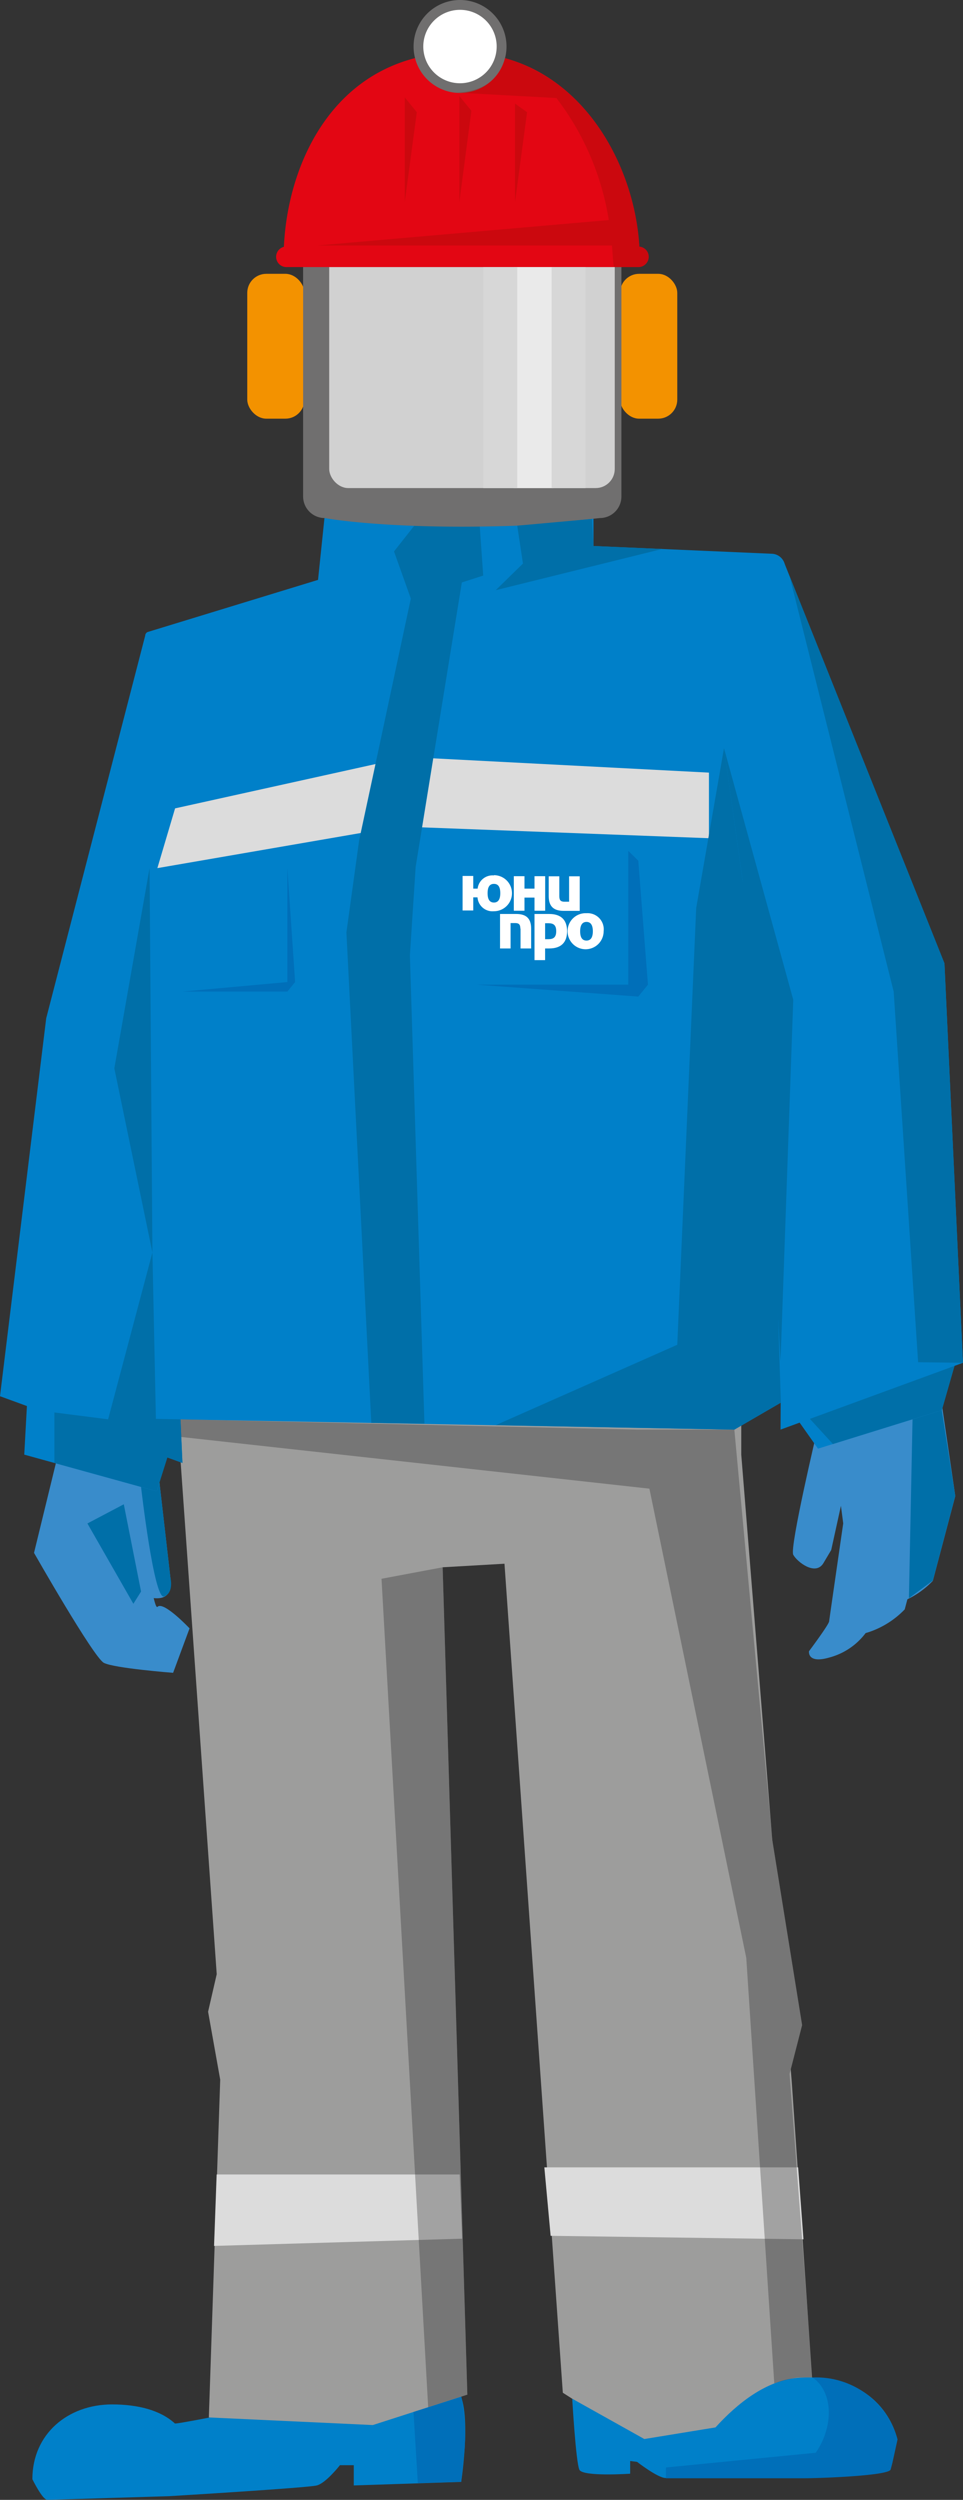<svg xmlns="http://www.w3.org/2000/svg" viewBox="0 0 151.7 393.67"><rect x="0" y="0" width="151.7" height="393.67" fill="#333333" stroke="none"/><defs><style>.cls-1{fill:#398ccb;}.cls-2{fill:#0080c9;}.cls-3{fill:#9d9d9c;}.cls-4{fill:#5bc5f2;}.cls-5{fill:#f39200;}.cls-6{fill:#006fa8;}.cls-7{fill:#706f6f;}.cls-8{fill:#d1d1d1;}.cls-9{fill:#e30613;}.cls-10{fill:#dcdcdc;}.cls-11{fill:#eaeaea;}.cls-12{fill:#d7d7d7;}.cls-13{fill:#fff;}.cls-14{fill:#1d1d1b;}.cls-14,.cls-16{opacity:0.3;}.cls-15{fill:#006fb9;}.cls-16{fill:#931004;}</style></defs><title>162_1</title><g id="Слой_2" data-name="Слой 2"><g id="Layer_3" data-name="Layer 3"><path class="cls-1" d="M128.76,225.13s-4.41,18.58-3.8,19.71,3.51,3.38,4.75,1.32l1.23-2.07,4.54-20.65Z"/><polygon class="cls-1" points="131.07 226.39 134.04 249.16 150.48 235.56 148.06 219.07 131.07 226.39"/><path class="cls-1" d="M132.83,239.91s-2.15,14.86-2.22,15.42-3.17,4.7-3.17,4.7-.31,2,3.17,1a10.54,10.54,0,0,0,7-6l2.06-10.87Z"/><path class="cls-1" d="M139.78,237.67s-3.17,15.39-3.24,16-2.75,2.32-2.75,2.32-.27,2.16,3.16,1a14,14,0,0,0,5.57-3.55l3.53-13.33Z"/><path class="cls-1" d="M142.49,234.12s-3.17,15.38-3.25,15.95-2.75,2.32-2.75,2.32-.26,2.16,3.17,1a13.9,13.9,0,0,0,5.57-3.54l3.53-13.33Z"/><path class="cls-1" d="M144.21,233.13s-3.17,15.39-3.24,16-3.17,4.7-3.17,4.7.15-.21,3.58-1.34a13.89,13.89,0,0,0,5.57-3.55l3.53-13.33Z"/><path class="cls-1" d="M9.82,226.25,5.36,244.54s9.38,16.47,11,17.32,10.91,1.57,10.91,1.57l2.59-7s-4.11-4.36-5.05-3.39S21,229.28,21,229.28Z"/><path class="cls-1" d="M18.73,232.37s3,18.79,4.68,19.16,3.83.39,3.44-3S25,232.42,25,232.42Z"/><path class="cls-2" d="M71.71,376c-2.88-2.25-26.35,2.26-26.35,2.26s-16.68,3.38-17.7,3.38h-.11c-2.3-2.11-5.87-3-9.9-3-6.93,0-12.55,4.63-12.55,11.78,0,0,1.61,3.28,2.34,3.23l.73,0,18.46-.56s21.83-1.31,23.28-1.69,3.64-3.19,3.64-3.19h2.18v3.19l16.92-.56S74.59,378.23,71.71,376Z"/><polygon class="cls-3" points="116.77 229.07 124.72 327.79 128.3 379.64 102.39 385.55 88.66 376.8 79.47 246.25 69.73 246.81 73.62 377.1 58.73 381.89 32.9 380.69 34.69 327.5 32.78 316.8 34.14 310.89 27.58 217.81 116.77 217.81 116.77 229.07"/><path class="cls-2" d="M23.32,99.51,70.75,85l50.74,2.2a2.19,2.19,0,0,1,2.18,1.89l18.2,120.84-26.19,15.21-91.12-1.69L22.89,100.08A.59.59,0,0,1,23.32,99.51Z"/><polygon class="cls-2" points="22.93 99.88 7.28 160.35 0 219.87 28.74 230.38 22.93 99.88"/><polygon class="cls-2" points="123.59 88.75 148.78 151.71 151.69 214.61 122.96 225.13 123.59 88.75"/><polygon class="cls-2" points="49.93 92.94 51.48 78.05 77.48 70.08 93.49 74.54 93.49 92.94 49.93 92.94"/><polygon class="cls-2" points="4.37 219.07 3.82 229.07 24.69 234.84 26.87 226.96 4.37 219.07"/><polygon class="cls-2" points="124.96 222.61 128.86 228.13 148.36 222.07 151.31 211.77 124.96 222.61"/><polygon class="cls-4" points="53.88 72.19 57.54 81.51 88.8 79 88.8 67.13 53.88 72.19"/><polygon class="cls-3" points="119.64 277.23 126.36 318.91 123.02 331.87 119.64 277.23"/><rect class="cls-5" x="38.95" y="43.12" width="9.01" height="22.81" rx="3"/><rect class="cls-5" x="97.68" y="43.12" width="9.01" height="22.81" rx="3"/><polygon class="cls-6" points="67.39 80.08 62.07 86.84 64.73 94.3 76.12 90.64 75.38 80.08 67.39 80.08"/><polygon class="cls-6" points="65.48 90.69 56.57 132.37 54.57 146.83 58.49 224.07 66.86 224.19 64.57 150.45 65.48 136.5 72.92 90.69 65.48 90.69"/><path class="cls-7" d="M94.51,81.58s-10.2,1.11-13.59,1.22c-19.81.66-29.79-1.22-29.79-1.22a3.4,3.4,0,0,1-3.38-3.38V39a3.4,3.4,0,0,1,3.38-3.38H94.51A3.39,3.39,0,0,1,97.89,39V78.2A3.39,3.39,0,0,1,94.51,81.58Z"/><rect class="cls-8" x="51.86" y="35.66" width="44.98" height="41.2" rx="3"/><path class="cls-9" d="M100.72,38.84c-.81-14-10.4-30.58-28-30.58-19.31,0-27.35,16.56-28,30.61a1.62,1.62,0,0,0,.37,3.19h55.48a1.63,1.63,0,0,0,1.62-1.62A1.61,1.61,0,0,0,100.72,38.84Z"/><polygon class="cls-10" points="24.79 136.71 27.58 127.3 59.15 120.32 56.82 131.18 24.79 136.71"/><polygon class="cls-10" points="68.25 119.42 111.68 121.67 111.68 132 66.49 130.29 68.25 119.42"/><polygon class="cls-6" points="114.05 117.82 124.96 157.44 122.96 214.33 119.64 157.44 114.05 117.82"/><polygon class="cls-6" points="23.56 136.71 18.01 168.24 24.01 197.24 23.56 136.71"/><path class="cls-2" d="M126.12,374.42c-5.31.26-10,4.09-13.41,7.84l-11.21,1.83-11.36-6.35s.58,10.06,1.13,11.19,8,.62,8,.62v-2l1.09.14s3.27,2.54,4.5,2.54,13.61,0,18.21,0c4.37,0,16.92-.36,17.19-1.34l.27-1,.82-3.74S139.49,373.79,126.12,374.42Z"/><rect class="cls-11" x="80.92" y="42.06" width="6.29" height="34.8"/><rect class="cls-12" x="76.13" y="42.06" width="5.35" height="34.8"/><rect class="cls-12" x="86.9" y="42.06" width="5.35" height="34.8"/><polygon class="cls-10" points="34.13 342.43 72.41 342.43 72.8 352.54 33.72 353.68 34.13 342.43"/><polygon class="cls-10" points="85.75 341.31 125.73 341.31 126.57 352.64 86.74 352.09 85.75 341.31"/><path class="cls-7" d="M79.79,7.32A7.32,7.32,0,1,1,72.47,0,7.33,7.33,0,0,1,79.79,7.32Z"/><path class="cls-13" d="M78.24,7.32a5.78,5.78,0,1,1-5.77-5.77A5.77,5.77,0,0,1,78.24,7.32Z"/></g><g id="Layer_4" data-name="Layer 4"><polygon class="cls-14" points="60.1 248.62 67.45 379.08 73.62 377.1 69.73 246.81 60.1 248.62"/><path class="cls-14" d="M124.38,326.59l2-7.68-4.7-29.13-6-64.65h-15.3l-71.95-1.62-.25,2.74,74.12,8.18,15.26,73.9,4.41,67a23.41,23.41,0,0,1,3.45-.89c.62-.08,2.59-.05,2.59-.05Z"/><polygon class="cls-6" points="114.05 117.82 109.67 143 106.69 211.77 78.09 224.43 115.68 225.13 123.01 220.87 120.94 157.44 116.97 138.56 114.05 117.82"/><polygon class="cls-15" points="98.97 133.99 98.97 155.06 75.03 155.06 100.55 156.94 102.07 155.06 100.55 135.54 98.97 133.99"/><polygon class="cls-15" points="45.27 136.71 45.27 154.65 28.74 156.15 45.27 156.15 46.49 154.65 45.27 136.71"/><polygon class="cls-6" points="124.37 90.69 140.78 156.15 144.63 214.52 151.69 214.61 148.78 151.71 124.37 90.69"/><polygon class="cls-6" points="127.58 223.44 150.36 215.1 148.36 222.07 131.21 227.4 127.58 223.44"/><polygon class="cls-6" points="24.01 197.24 24.56 223.44 28.43 223.51 28.74 230.38 26.37 229.52 24.69 234.84 8.57 230.38 8.57 222.43 17.03 223.51 24.01 197.24"/><path class="cls-16" d="M100.72,38.84c-.52-9.15-4.79-19.34-12.56-25.34v0s-.36-.28-1-.72l-.2-.14c-.38-.25-.83-.54-1.35-.85-.29-.17-.58-.34-.88-.5s-.76-.4-1.17-.6l-.32-.16,0,0a22.26,22.26,0,0,0-3.72-1.36c-1.28,5.27-6.65,5.44-8,5.39l16.13.88A42.54,42.54,0,0,1,95.9,34.65L50,38.66H96.4c.18,2.13.19,3.4.43,3.4h3.73a1.63,1.63,0,0,0,1.62-1.62A1.61,1.61,0,0,0,100.72,38.84ZM71.54,14.55h0Z"/><polygon class="cls-16" points="63.76 15.33 63.76 31.83 65.66 17.67 63.76 15.33"/><polygon class="cls-16" points="72.36 15.12 72.36 31.83 74.26 17.44 72.36 15.12"/><polygon class="cls-16" points="81.13 16.31 81.13 31.83 83.03 17.67 81.13 16.31"/><polygon class="cls-6" points="81.48 82.78 93.25 81.72 93.49 85.98 104.32 86.45 78.09 92.94 82.38 88.75 81.48 82.78"/><path class="cls-15" d="M128,374.4c3.39,2.37,3.26,7.89.5,11.85l-23.6,2.32v1.7l21.66,0c2.7,0,13.47-.4,13.74-1.38l.27-1,.82-3.74A13.28,13.28,0,0,0,128,374.4Z"/><path class="cls-15" d="M65.14,379.83l7.54-2.4a30,30,0,0,1,.47,8.68c-.47,4.47-.5,4.7-.5,4.7l-6.83.22Z"/><polygon class="cls-6" points="13.77 239.91 21.01 252.56 22.22 250.63 19.5 236.89 13.77 239.91"/><polygon class="cls-6" points="143.75 223.51 148.36 222.07 150.48 235.56 146.95 248.9 143.18 251.69 143.75 223.51"/><path class="cls-6" d="M22.22,234.16l2.47.68.43-1.35,1.73,15s.59,2.31-1,2.92S22.22,234.16,22.22,234.16Z"/><path class="cls-13" d="M88.11,141.11V138H86.44v3.13c0,1.58.75,2.31,2.35,2.31h2.53V138H89.65v4h-.73c-.54,0-.81-.18-.81-.85"/><path class="cls-13" d="M82,146.24v3.12h1.67v-3.12c0-1.58-.75-2.31-2.35-2.31H78.77v5.43h1.66v-4h.73c.54,0,.81.19.81.86"/><polygon class="cls-13" points="84.2 139.94 82.62 139.94 82.62 137.98 80.94 137.98 80.94 143.42 82.62 143.42 82.62 141.35 84.2 141.35 84.2 143.42 85.88 143.42 85.88 137.98 84.2 137.98 84.2 139.94"/><path class="cls-13" d="M92.39,143.81a2.84,2.84,0,1,0,2.7,2.84,2.54,2.54,0,0,0-2.7-2.84m0,4.31c-.75,0-1-.62-1-1.47s.27-1.47,1-1.47,1,.62,1,1.47-.26,1.47-1,1.47"/><path class="cls-13" d="M77.81,137.86a2.36,2.36,0,0,0-2.57,2.08h-.69v-2H72.87v5.44h1.68v-2.07h.67a2.37,2.37,0,0,0,2.59,2.19,2.84,2.84,0,0,0,0-5.68m0,4.31c-.75,0-1-.62-1-1.47s.24-1.47,1-1.47,1,.62,1,1.47-.26,1.47-1,1.47"/><path class="cls-13" d="M85.87,149.36h.65c1.82,0,2.81-.9,2.81-2.72s-1-2.71-2.81-2.71H84.2v7.27h1.67Zm0-1.46v-2.51h.55c.77,0,1.2.3,1.2,1.25s-.43,1.26-1.2,1.26Z"/></g></g></svg>